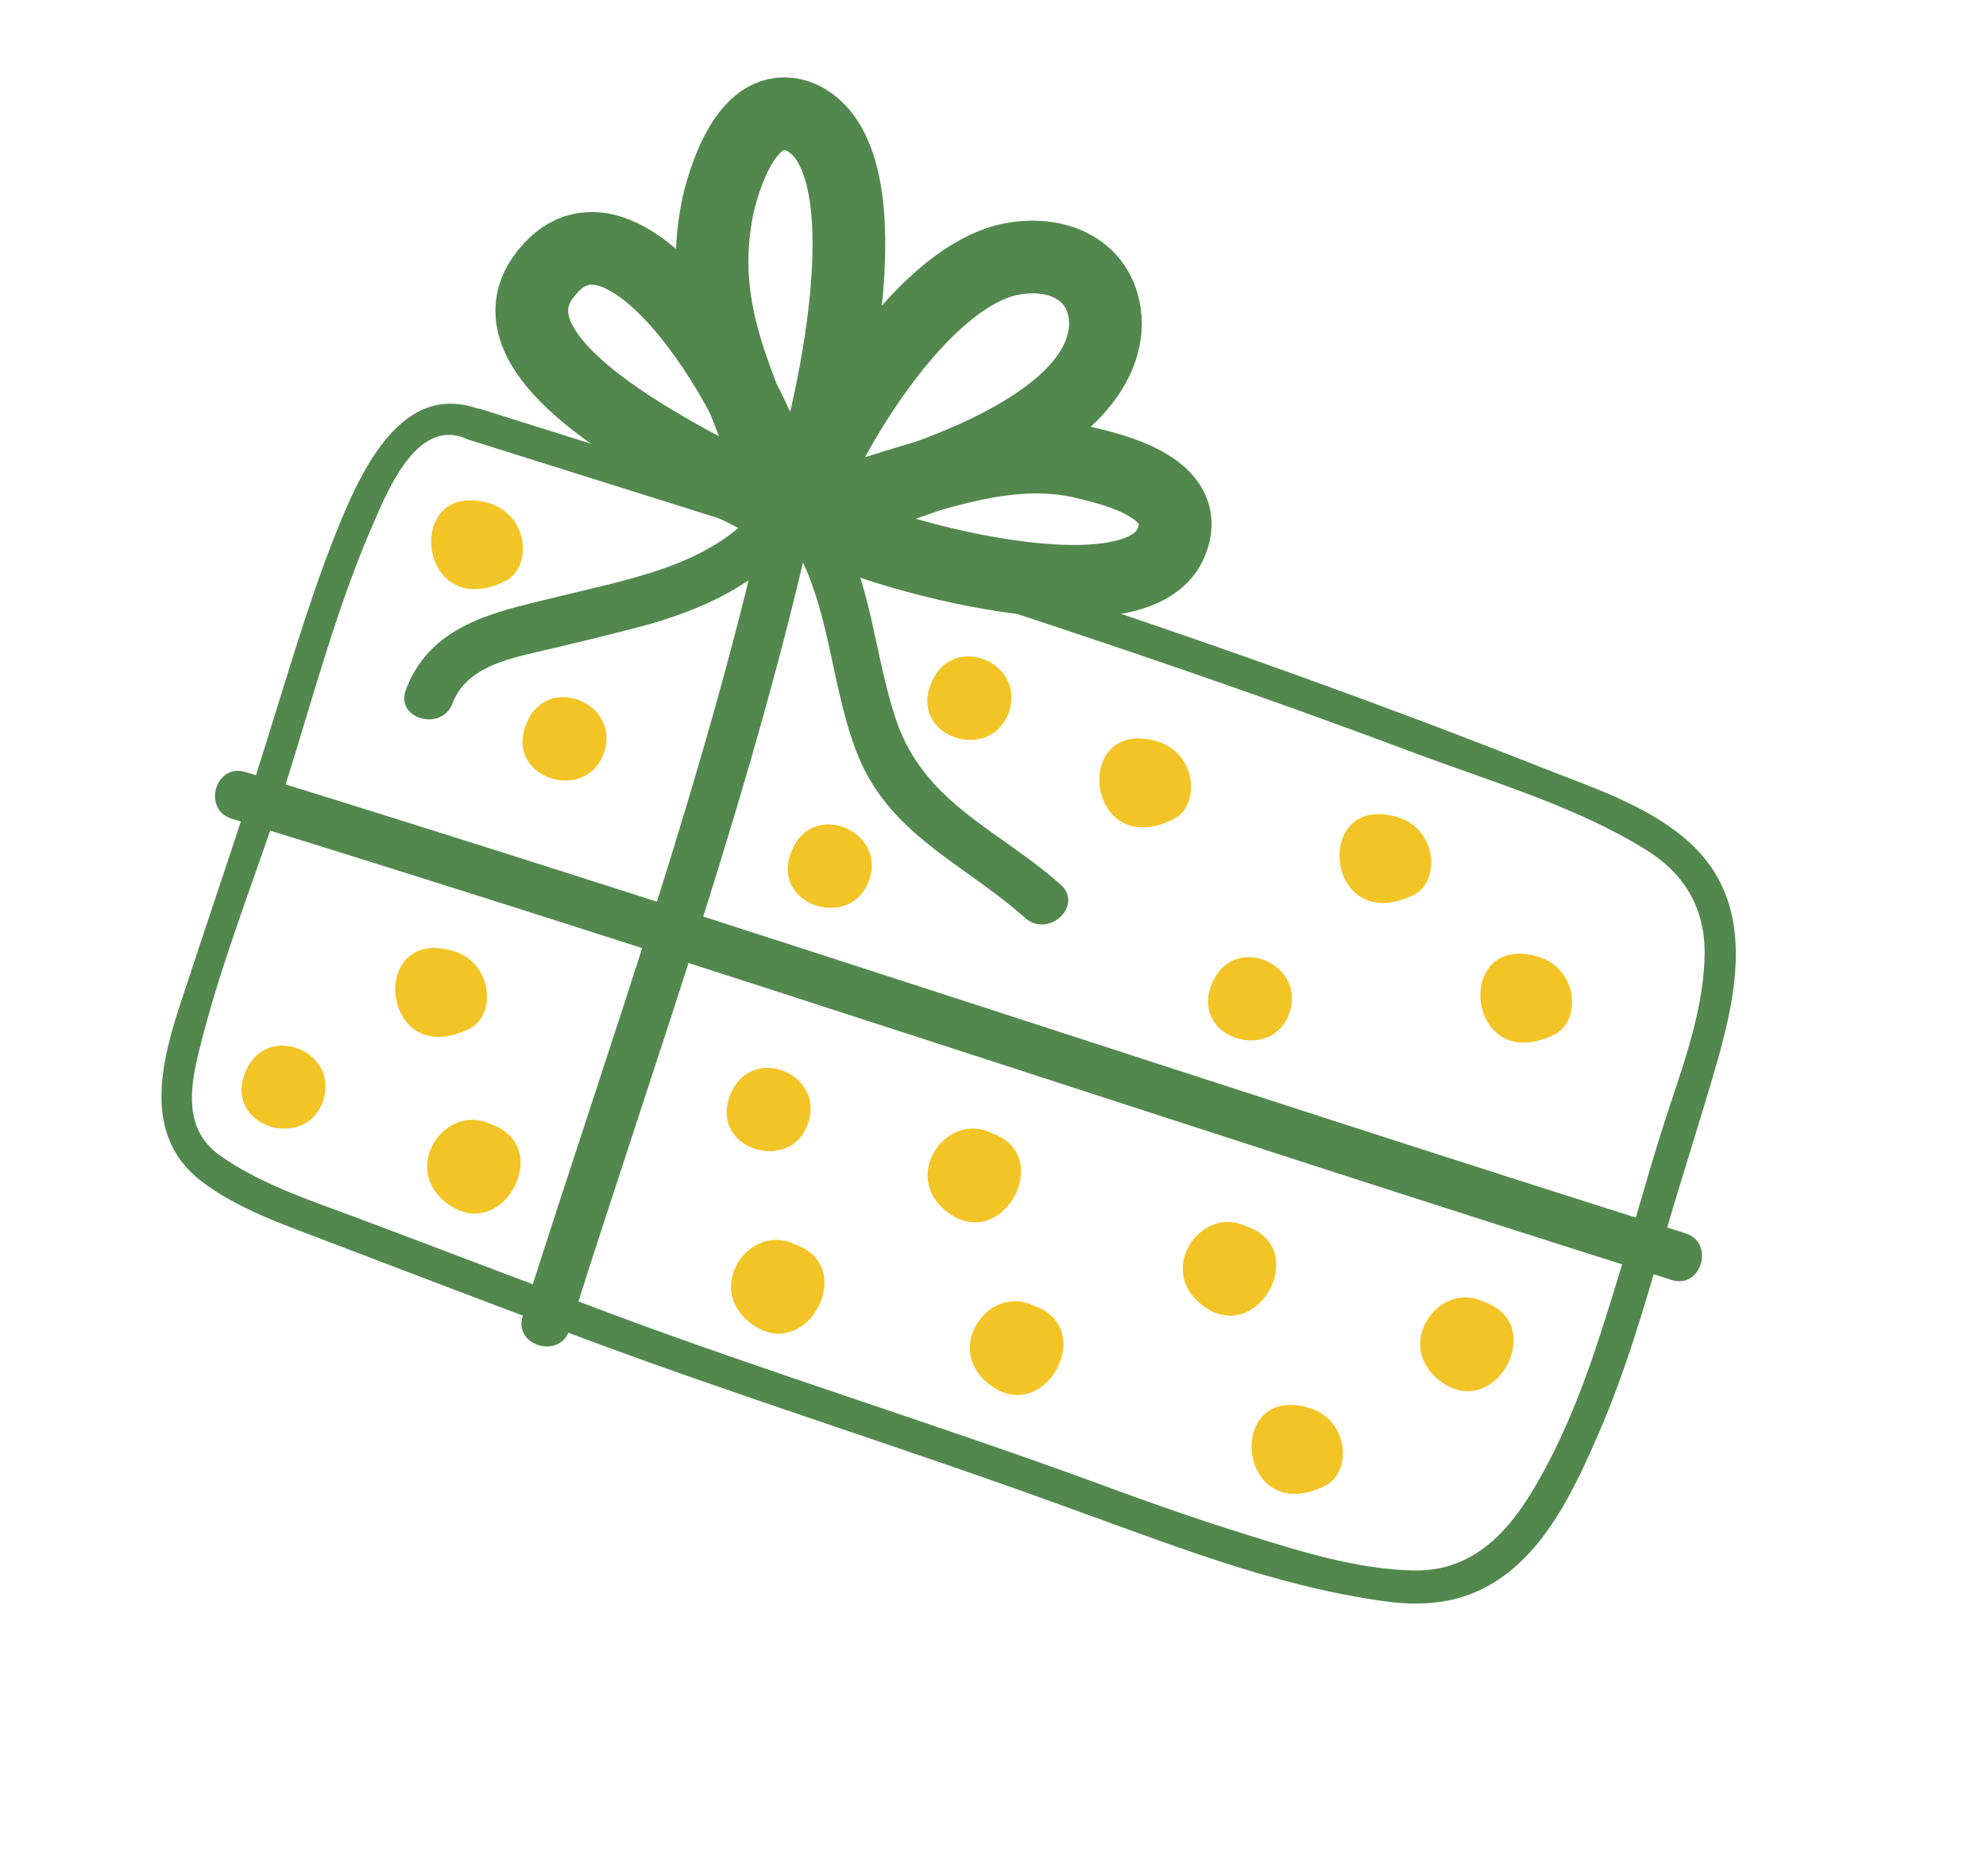 <?xml version="1.0" encoding="UTF-8"?> <svg xmlns="http://www.w3.org/2000/svg" width="234" height="221" viewBox="0 0 234 221" fill="none"> <path d="M57.236 48.514C47.308 44.093 42.312 55.941 39.394 63.25C36.301 71.125 33.922 79.349 31.396 87.399C28.431 96.865 25.221 106.182 22.134 115.573C19.535 123.327 15.99 133.197 23.729 139.149C27.979 142.398 33.345 144.222 38.255 146.105C48.013 149.835 57.71 153.528 67.506 157.196C86.469 164.321 105.782 170.312 124.796 177.215C137.3 181.685 149.973 186.845 163.179 188.631C168.378 189.345 173.04 188.725 177.332 185.527C182.688 181.545 185.788 174.767 188.366 168.849C191.543 161.529 193.784 153.811 195.988 146.153C198.017 139.062 200.329 132.059 202.358 124.968C204.851 116.141 206.659 106.226 199.158 99.326C194.236 94.829 187.441 92.727 181.35 90.296C172.195 86.68 163.028 83.224 153.785 79.891C121.8 68.319 89.191 58.471 56.744 48.216C54.356 47.441 53.341 51.196 55.667 51.934C92.706 63.627 129.845 74.877 166.27 88.552C175.438 92.007 185.68 94.938 194.027 100.166C198.722 103.096 201.02 107.347 200.836 112.782C200.669 119.573 197.951 126.415 195.913 132.828C193.699 139.807 191.831 146.911 189.58 153.952C187.216 161.596 184.494 169.276 180.259 176.122C177.031 181.31 172.847 185.161 166.475 184.997C159.844 184.844 153.209 182.755 146.919 180.791C140.407 178.777 133.921 176.443 127.534 174.084C109.21 167.431 90.524 161.652 72.213 154.838C62.073 151.045 51.908 147.153 41.707 143.323C36.354 141.339 30.544 139.414 25.851 136.065C21.587 132.976 22.373 128.073 23.516 123.555C26.165 112.805 30.502 102.323 33.841 91.823C37.068 81.508 39.865 70.932 44.248 61.066C45.992 57.08 49.443 49.169 55.04 51.721C57.463 52.854 59.475 49.535 57.236 48.514Z" fill="#52884D"></path> <path fill-rule="evenodd" clip-rule="evenodd" d="M154.358 165.884C158.888 167.285 159.39 173.39 156.128 175.027C145.714 180.144 144.165 162.732 154.358 165.884C156.746 166.659 150.172 164.608 154.358 165.884Z" fill="#F3C426"></path> <path fill-rule="evenodd" clip-rule="evenodd" d="M57.88 132.449C65.658 135.147 58.799 147.295 52.157 141.336C47.443 137.049 52.702 129.899 57.88 132.449Z" fill="#F3C426"></path> <path fill-rule="evenodd" clip-rule="evenodd" d="M118.896 83.788C116.796 90.164 106.531 86.715 109.952 79.963C112.675 74.638 120.746 78.101 118.896 83.788C118.108 86.336 119.796 81.055 118.896 83.788Z" fill="#F3C426"></path> <path fill-rule="evenodd" clip-rule="evenodd" d="M164.768 96.298C169.298 97.699 169.8 103.803 166.539 105.44C156.063 110.52 154.514 93.108 164.768 96.298C167.193 97.011 160.521 94.984 164.768 96.298Z" fill="#F3C426"></path> <path fill-rule="evenodd" clip-rule="evenodd" d="M146.911 144.477C154.689 147.174 147.83 159.322 141.188 153.363C136.474 149.077 141.733 141.926 146.911 144.477Z" fill="#F3C426"></path> <path fill-rule="evenodd" clip-rule="evenodd" d="M102.448 103.572C100.348 109.948 90.083 106.499 93.504 99.747C96.129 94.447 104.298 97.886 102.448 103.572C101.561 106.144 103.311 100.901 102.448 103.572Z" fill="#F3C426"></path> <path fill-rule="evenodd" clip-rule="evenodd" d="M57.743 59.326C62.273 60.727 62.775 66.831 59.513 68.468C49.037 73.549 47.489 56.136 57.743 59.326C60.168 60.04 53.533 57.951 57.743 59.326Z" fill="#F3C426"></path> <path fill-rule="evenodd" clip-rule="evenodd" d="M93.686 146.59C101.465 149.288 94.605 161.436 87.963 155.476C83.249 151.19 88.508 144.04 93.686 146.59Z" fill="#F3C426"></path> <path fill-rule="evenodd" clip-rule="evenodd" d="M38.084 129.611C36.022 135.926 25.72 132.539 29.14 125.787C31.826 120.523 39.934 123.925 38.084 129.611C37.296 132.16 38.984 126.879 38.084 129.611Z" fill="#F3C426"></path> <path fill-rule="evenodd" clip-rule="evenodd" d="M181.36 112.742C185.89 114.143 186.392 120.247 183.131 121.884C172.654 126.965 171.106 109.552 181.36 112.742C183.748 113.517 177.113 111.429 181.36 112.742Z" fill="#F3C426"></path> <path fill-rule="evenodd" clip-rule="evenodd" d="M116.847 133.481C124.625 136.178 117.765 148.326 111.124 142.367C106.41 138.081 111.668 130.93 116.847 133.481Z" fill="#F3C426"></path> <path fill-rule="evenodd" clip-rule="evenodd" d="M151.968 119.217C149.905 125.531 139.603 122.144 143.023 115.392C145.648 110.091 153.756 113.493 151.968 119.217C151.081 121.789 152.83 116.546 151.968 119.217Z" fill="#F3C426"></path> <path fill-rule="evenodd" clip-rule="evenodd" d="M53.51 112.065C58.04 113.466 58.543 119.571 55.281 121.208C44.805 126.288 43.257 108.876 53.51 112.065C55.935 112.779 49.325 110.789 53.51 112.065Z" fill="#F3C426"></path> <path fill-rule="evenodd" clip-rule="evenodd" d="M121.833 153.818C129.611 156.515 122.752 168.663 116.11 162.704C111.396 158.417 116.655 151.267 121.833 153.818Z" fill="#F3C426"></path> <path fill-rule="evenodd" clip-rule="evenodd" d="M95.242 132.235C93.143 138.611 82.878 135.163 86.298 128.411C88.984 123.147 97.093 126.549 95.242 132.235C94.417 134.845 96.105 129.564 95.242 132.235Z" fill="#F3C426"></path> <path fill-rule="evenodd" clip-rule="evenodd" d="M136.469 87.381C140.999 88.782 141.502 94.886 138.24 96.523C127.764 101.604 126.215 84.191 136.469 87.381C138.894 88.094 132.222 86.067 136.469 87.381Z" fill="#F3C426"></path> <path fill-rule="evenodd" clip-rule="evenodd" d="M174.889 153.367C182.668 156.065 175.808 168.213 169.167 162.254C164.453 157.967 169.711 150.817 174.889 153.367Z" fill="#F3C426"></path> <path fill-rule="evenodd" clip-rule="evenodd" d="M71.194 88.577C69.094 94.953 58.83 91.504 62.25 84.752C64.875 79.451 73.044 82.891 71.194 88.577C70.307 91.149 72.057 85.906 71.194 88.577Z" fill="#F3C426"></path> <path d="M90.61 58.07C83.373 91.086 71.752 122.873 61.585 155.037C60.46 158.557 66.037 160.173 67.1 156.615C77.268 124.451 88.888 92.664 96.125 59.648C96.967 56.041 91.391 54.425 90.61 58.07Z" fill="#52884D"></path> <path d="M27.335 96.453C84.058 113.942 140.367 132.946 196.964 150.78C200.485 151.905 202.1 146.328 198.542 145.264C141.883 127.393 85.636 108.427 28.913 90.937C25.355 89.873 23.777 95.389 27.335 96.453Z" fill="#52884D"></path> <path d="M91.907 59.95C85.994 56.533 56.158 43.911 63.938 32.741C73.491 19.2 90.515 48.936 91.403 57.038C87.449 45.396 81.94 37.014 84.599 24.169C85.579 20.056 88.491 11.231 94.532 13.884C105.478 19.259 97.192 52.479 94.124 60.453C97.444 51.371 108.04 33.335 118.579 30.646C124.466 29.256 130.161 31.784 130.256 38.145C130.039 50.705 106.043 57.844 94.161 60.391C106.105 57.881 117.19 51.657 128.332 54.629C132.445 55.609 140.607 57.951 137.954 63.992C133.619 74.055 100.65 64.661 94.137 60.293" stroke="#52884D" stroke-width="8.565" stroke-miterlimit="10" stroke-linecap="round" stroke-linejoin="round"></path> <path d="M90.014 59.054C84.422 66.338 75.095 67.997 66.704 70.055C59.262 71.932 50.912 73.09 47.831 81.224C46.483 84.694 52.097 86.248 53.346 82.802C54.905 78.704 59.668 77.641 63.481 76.758C67.294 75.876 71.144 74.932 75.032 73.926C82.905 71.891 89.947 68.594 94.931 62.035C97.139 59.086 92.222 56.105 90.014 59.054Z" fill="#52884D"></path> <path d="M93.334 63.839C97.762 71.23 97.808 80.167 100.767 88.181C104.432 98.219 113.354 101.526 120.782 108.13C123.581 110.583 127.741 106.633 124.942 104.179C117.784 97.823 108.948 94.652 105.614 84.899C102.938 76.973 102.755 68.541 98.387 61.187C96.528 57.875 91.438 60.588 93.334 63.839Z" fill="#52884D"></path> </svg> 